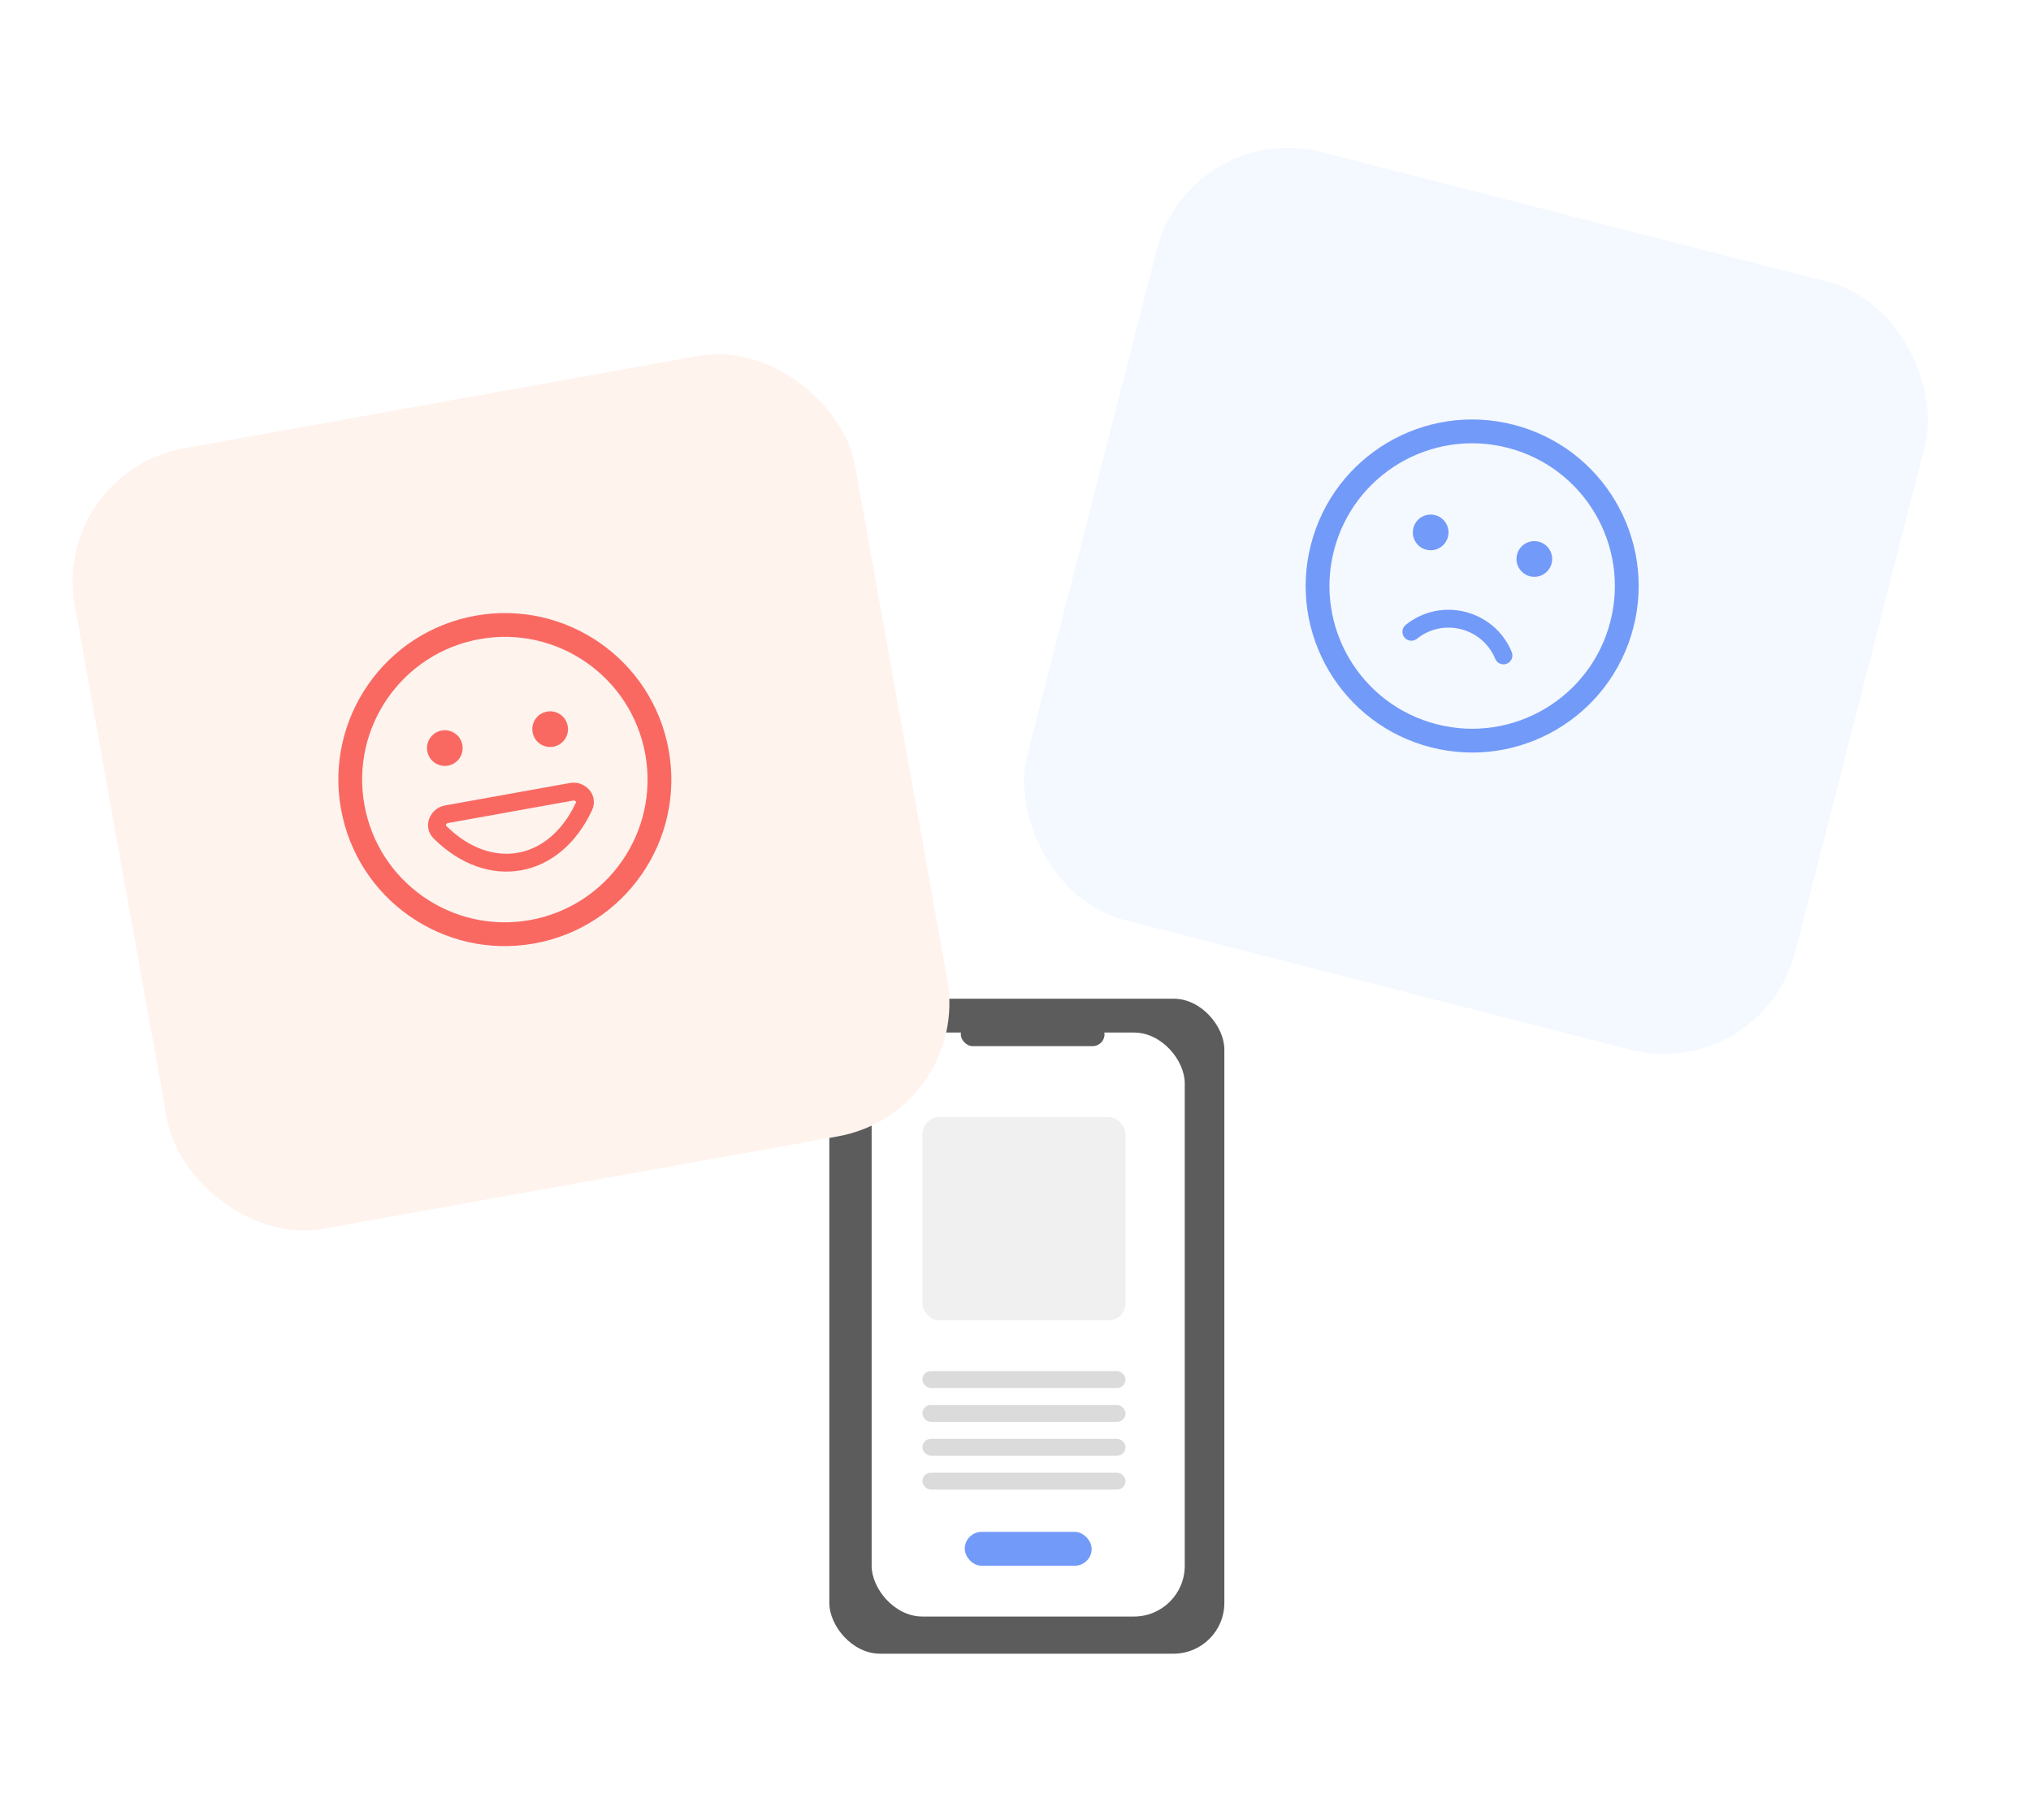 <svg width="240" height="215" viewBox="0 0 240 215" fill="none" xmlns="http://www.w3.org/2000/svg">
<g clip-path="url(#clip0_336_650)">
<g filter="url(#filter0_d_336_650)">
<rect x="98" y="118" width="46.679" height="77.389" rx="6" fill="#5C5C5C"/>
</g>
<rect x="103" y="122" width="37" height="69" rx="6" fill="white"/>
<rect x="109" y="162" width="24" height="2" rx="1" fill="#DBDBDB"/>
<rect x="109" y="132" width="24" height="24" rx="2" fill="#F0F0F0"/>
<rect x="109" y="166" width="24" height="2" rx="1" fill="#DBDBDB"/>
<rect x="109" y="170" width="24" height="2" rx="1" fill="#DBDBDB"/>
<rect x="109" y="174" width="24" height="2" rx="1" fill="#DBDBDB"/>
<rect x="114" y="181" width="15" height="4" rx="2" fill="#729AF8"/>
<rect x="113.532" y="120.802" width="16.988" height="2.801" rx="1.401" fill="#5C5C5C"/>
<g filter="url(#filter1_d_336_650)">
<rect x="6" y="54.796" width="93.678" height="93.678" rx="16" transform="rotate(-10.183 6 54.796)" fill="#FFF3EE"/>
</g>
<g clip-path="url(#clip1_336_650)">
<path d="M76.254 89.13C74.607 79.964 65.842 73.868 56.676 75.515C47.51 77.161 41.414 85.927 43.061 95.093C44.707 104.258 53.473 110.354 62.639 108.708C71.805 107.061 77.9 98.296 76.254 89.13ZM79.02 88.633C80.941 99.327 73.829 109.553 63.135 111.474C52.442 113.395 42.216 106.283 40.295 95.589C38.374 84.896 45.486 74.67 56.179 72.749C66.873 70.828 77.099 77.939 79.02 88.633ZM52.937 90.463C54.083 90.257 54.844 89.162 54.639 88.016C54.433 86.87 53.337 86.108 52.191 86.314C51.046 86.52 50.284 87.615 50.49 88.761C50.695 89.907 51.791 90.669 52.937 90.463ZM67.086 85.78C67.292 86.926 66.53 88.021 65.384 88.227C64.238 88.433 63.143 87.671 62.937 86.525C62.731 85.38 63.493 84.284 64.639 84.078C65.785 83.872 66.88 84.634 67.086 85.78ZM52.756 97.606C52.714 97.565 52.704 97.534 52.7 97.518C52.696 97.496 52.696 97.465 52.709 97.427C52.737 97.35 52.811 97.267 52.947 97.243L67.734 94.587C67.87 94.562 67.969 94.614 68.021 94.677C68.047 94.708 68.058 94.737 68.061 94.758C68.064 94.775 68.065 94.807 68.04 94.861C66.41 98.341 63.885 100.275 61.21 100.755C58.535 101.236 55.495 100.301 52.756 97.606ZM52.575 95.168C50.821 95.483 49.824 97.679 51.278 99.109C54.406 102.187 58.109 103.454 61.583 102.83C65.057 102.206 68.087 99.729 69.949 95.755C70.814 93.908 69.115 92.197 67.361 92.512L52.575 95.168Z" fill="#F96962"/>
</g>
<g filter="url(#filter2_d_336_650)">
<rect x="140.666" y="13" width="93.678" height="93.678" rx="16" transform="rotate(14.372 140.666 13)" fill="#F4F8FF"/>
</g>
<g clip-path="url(#clip2_336_650)">
<path d="M190.298 73.425C192.609 64.403 187.17 55.216 178.149 52.905C169.128 50.593 159.941 56.033 157.629 65.054C155.318 74.075 160.757 83.262 169.778 85.574C178.799 87.885 187.986 82.446 190.298 73.425ZM193.02 74.122C190.323 84.647 179.605 90.993 169.081 88.296C158.556 85.599 152.21 74.881 154.907 64.356C157.603 53.832 168.322 47.486 178.846 50.182C189.371 52.879 195.717 63.597 193.02 74.122ZM168.536 64.947C169.663 65.236 170.812 64.556 171.101 63.429C171.39 62.301 170.71 61.153 169.582 60.864C168.454 60.575 167.306 61.255 167.017 62.382C166.728 63.51 167.408 64.658 168.536 64.947ZM183.351 66.568C183.062 67.695 181.914 68.375 180.786 68.086C179.659 67.797 178.979 66.649 179.268 65.521C179.557 64.394 180.705 63.714 181.833 64.003C182.96 64.292 183.64 65.44 183.351 66.568ZM167.435 75.472C166.981 75.836 166.317 75.764 165.953 75.31C165.589 74.856 165.661 74.193 166.115 73.828C170.315 70.456 176.577 72.061 178.638 77.037C178.861 77.575 178.605 78.191 178.068 78.414C177.53 78.637 176.913 78.381 176.691 77.844C175.167 74.165 170.539 72.98 167.435 75.472Z" fill="#729AF8"/>
</g>
</g>
<defs>
<filter id="filter0_d_336_650" x="86" y="106" width="70.679" height="101.389" filterUnits="userSpaceOnUse" color-interpolation-filters="sRGB">
<feFlood flood-opacity="0" result="BackgroundImageFix"/>
<feColorMatrix in="SourceAlpha" type="matrix" values="0 0 0 0 0 0 0 0 0 0 0 0 0 0 0 0 0 0 127 0" result="hardAlpha"/>
<feOffset/>
<feGaussianBlur stdDeviation="6"/>
<feComposite in2="hardAlpha" operator="out"/>
<feColorMatrix type="matrix" values="0 0 0 0 0 0 0 0 0 0 0 0 0 0 0 0 0 0 0.08 0"/>
<feBlend mode="normal" in2="BackgroundImageFix" result="effect1_dropShadow_336_650"/>
<feBlend mode="normal" in="SourceGraphic" in2="effect1_dropShadow_336_650" result="shape"/>
</filter>
<filter id="filter1_d_336_650" x="0.574" y="33.808" width="119.617" height="119.617" filterUnits="userSpaceOnUse" color-interpolation-filters="sRGB">
<feFlood flood-opacity="0" result="BackgroundImageFix"/>
<feColorMatrix in="SourceAlpha" type="matrix" values="0 0 0 0 0 0 0 0 0 0 0 0 0 0 0 0 0 0 127 0" result="hardAlpha"/>
<feOffset dy="1"/>
<feGaussianBlur stdDeviation="4"/>
<feComposite in2="hardAlpha" operator="out"/>
<feColorMatrix type="matrix" values="0 0 0 0 0 0 0 0 0 0 0 0 0 0 0 0 0 0 0.05 0"/>
<feBlend mode="normal" in2="BackgroundImageFix" result="effect1_dropShadow_336_650"/>
<feBlend mode="normal" in="SourceGraphic" in2="effect1_dropShadow_336_650" result="shape"/>
</filter>
<filter id="filter2_d_336_650" x="112.881" y="9.467" width="123.065" height="123.065" filterUnits="userSpaceOnUse" color-interpolation-filters="sRGB">
<feFlood flood-opacity="0" result="BackgroundImageFix"/>
<feColorMatrix in="SourceAlpha" type="matrix" values="0 0 0 0 0 0 0 0 0 0 0 0 0 0 0 0 0 0 127 0" result="hardAlpha"/>
<feOffset dy="1"/>
<feGaussianBlur stdDeviation="4"/>
<feComposite in2="hardAlpha" operator="out"/>
<feColorMatrix type="matrix" values="0 0 0 0 0 0 0 0 0 0 0 0 0 0 0 0 0 0 0.06 0"/>
<feBlend mode="normal" in2="BackgroundImageFix" result="effect1_dropShadow_336_650"/>
<feBlend mode="normal" in="SourceGraphic" in2="effect1_dropShadow_336_650" result="shape"/>
</filter>
<clipPath id="clip0_336_650">
<rect width="240" height="215" fill="white"/>
</clipPath>
<clipPath id="clip1_336_650">
<rect width="44.966" height="44.966" fill="white" transform="translate(33.554 73.957) rotate(-10.183)"/>
</clipPath>
<clipPath id="clip2_336_650">
<rect width="44.966" height="44.966" fill="white" transform="translate(157.765 41.88) rotate(14.372)"/>
</clipPath>
</defs>
</svg>

